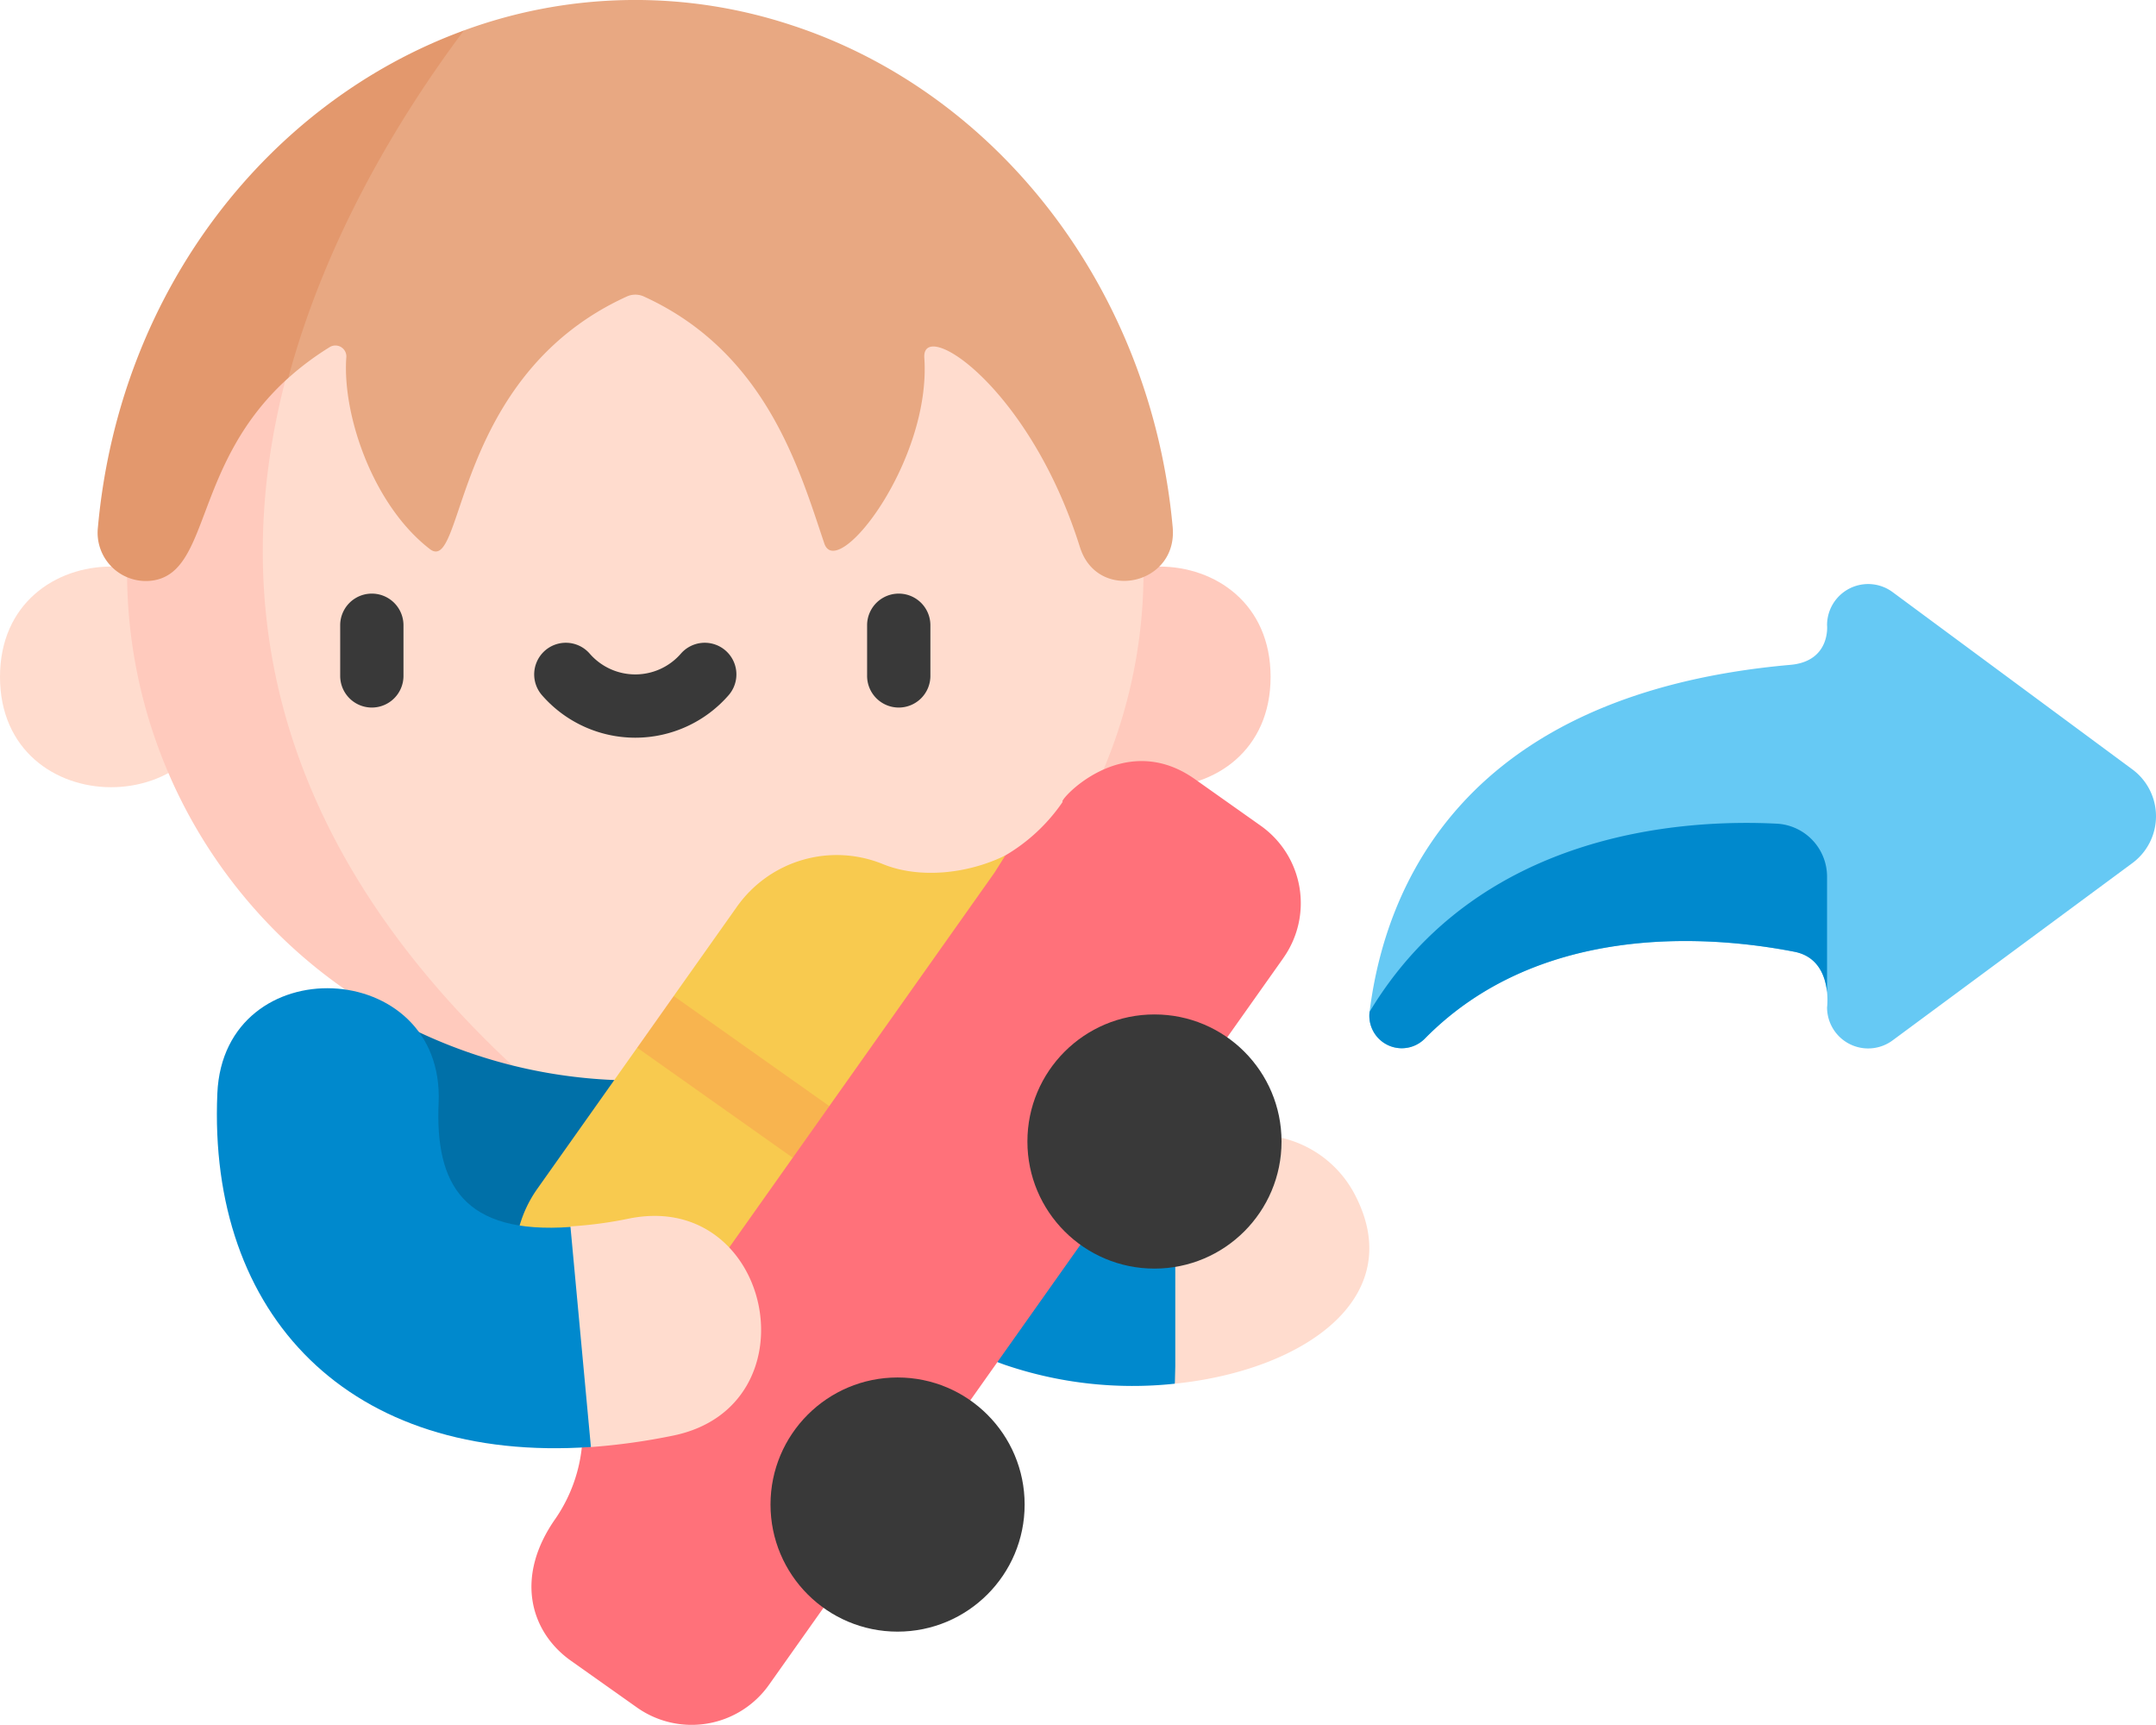 <?xml version="1.0" encoding="UTF-8"?> <svg xmlns="http://www.w3.org/2000/svg" width="290" height="231.983" viewBox="0 0 290 231.983"><g transform="translate(-940 -1849.661)"><g transform="translate(940 1849.661)"><path d="M251.522,225.65V284.4H172.748l-2.812-40.991a14.157,14.157,0,0,1,.127-2.864A15.824,15.824,0,0,1,185.831,227.2Z" transform="translate(-125.242 -101.35)" fill="#0070a8"></path><path d="M338.724,278.648l-8.149,15.48a53.289,53.289,0,0,1-22.9-2.548c-24.321-8.648-44.846-40.794-23.51-49.863A14.893,14.893,0,0,1,303.7,249.6c5.323,12.535,17,17.228,26.9,14.414Z" transform="translate(-172.545 -108.032)" fill="#0089cd"></path><path d="M375.7,310.556l.057-2.332V282.592l-.034-2.151a20.065,20.065,0,0,0,4.023-1.612,14.889,14.889,0,0,1,20.122,6.219C407.223,298.974,393.048,308.774,375.7,310.556Z" transform="translate(-217.671 -124.46)" fill="#ffdcce"></path><path d="M88.818,153.167c0-19.785,29.909-19.785,29.909,0s-29.909,19.785-29.909,0Z" transform="translate(-88.818 -62.13)" fill="#ffdcce"></path><path d="M374.687,153.167c0-19.785-29.909-19.785-29.909,0S374.687,172.952,374.687,153.167Z" transform="translate(-203.782 -62.13)" fill="#ffcabd"></path><path d="M262.142,103.444a68.4,68.4,0,0,1-84.9,66.342c-64.889-38.684-45.329-86.35-28.464-110.8h96.933A68.085,68.085,0,0,1,262.142,103.444Z" transform="translate(-108.328 -26.492)" fill="#ffdcce"></path><path d="M171.664,169.785a68.371,68.371,0,0,1-35.387-110.8h11.554c-13.716,30.03-18.488,71.358,23.833,110.8Z" transform="translate(-102.753 -26.492)" fill="#ffcabd"></path><g transform="translate(45.759 79.839)"><path d="M176.144,160.257A4.256,4.256,0,0,1,171.888,156v-6.81a4.256,4.256,0,1,1,8.512,0V156A4.256,4.256,0,0,1,176.144,160.257Z" transform="translate(-171.888 -144.936)" fill="#393939"></path><path d="M304.807,160.257A4.256,4.256,0,0,1,300.551,156v-6.81a4.256,4.256,0,1,1,8.512,0V156A4.256,4.256,0,0,1,304.807,160.257Z" transform="translate(-229.677 -144.936)" fill="#393939"></path><path d="M232.857,169.7a16.648,16.648,0,0,1-12.551-5.716,4.256,4.256,0,0,1,6.417-5.593,8.126,8.126,0,0,0,12.269,0,4.256,4.256,0,0,1,6.417,5.593,16.648,16.648,0,0,1-12.551,5.716Z" transform="translate(-193.164 -150.323)" fill="#393939"></path></g><path d="M264.266,73.6c-6.77-21.609-21.308-30.931-20.934-25.469.947,13.907-11.707,30.113-13.449,24.964-3.314-9.8-7.763-25.7-24.276-33.218a2.758,2.758,0,0,0-2.287,0c-23.6,10.732-21.807,37.595-26.511,33.961-7.644-5.909-11.752-17.981-11.23-25.7a1.473,1.473,0,0,0-2.185-1.48,38.984,38.984,0,0,0-5.618,4.185C148.135,21.735,181.4,4.1,181.4,4.1a66.852,66.852,0,0,1,44.143-.691h.006c27.613,9.055,48.273,35.453,51.19,67.493.71,7.8-10.134,10.152-12.472,2.693Z" transform="translate(-119.003 0)" fill="#e8a882"></path><path d="M161.929,7.446c-8.381,11.191-18.46,27.547-23.623,46.737-12.694,11.423-10.452,25.742-17.966,27.193a6.491,6.491,0,0,1-7.638-7.1c2.911-32.15,23.215-57.329,49.227-66.831Z" transform="translate(-99.533 -3.344)" fill="#e3986d"></path><path d="M319.741,212.29l-69.2,97.767a12.743,12.743,0,0,1-17.767,3.042l-8.864-6.276c-5.464-3.864-7.644-11.27-2.049-19.169a20.817,20.817,0,0,0,3.548-9.984L240.7,228.065l41.628-29.553a24.084,24.084,0,0,0,7.729-7.224c-.8.136,7.99-9.964,17.767-3.042l8.869,6.276a12.753,12.753,0,0,1,3.042,17.768Z" transform="translate(-147.107 -83.46)" fill="#ff717a"></path><ellipse cx="17.091" cy="17.091" rx="17.091" ry="17.091" transform="translate(103.64 185.261)" fill="#393939"></ellipse><ellipse cx="17.091" cy="17.091" rx="17.091" ry="17.091" transform="translate(138.195 136.435)" fill="#393939"></ellipse><path d="M280.507,208.818l-1.455,2.308-22.222,31.4-4.177,1.81-.743,5.136-27.159,38.377-1.2.534a18.947,18.947,0,0,0-4.868-14.318,16.434,16.434,0,0,1-1.129-20.417l13.438-18.981,5.084-1.867-.17-5.084,8.5-12.007a16.441,16.441,0,0,1,19.634-5.726c4.88,1.992,11.38,1.341,16.47-1.167Z" transform="translate(-145.28 -93.766)" fill="#f8ca4f"></path><path d="M270.251,257.984l-4.92,6.945-20.922-14.8,4.914-6.951Z" transform="translate(-158.701 -109.22)" fill="#f8b44f"></path><path d="M198.986,287.446l-6.894,15.531c-32.5,2.23-51.559-17.716-50.254-47.57.868-19.685,30.626-18.38,29.763,1.3-.483,10.923,3.325,17.728,17.784,16.678Z" transform="translate(-112.603 -108.37)" fill="#0089cd"></path><path d="M230.862,327.957a86,86,0,0,0,11.043-1.539c19.309-3.931,13.372-33.112-5.939-29.189a54.912,54.912,0,0,1-7.859,1.049Z" transform="translate(-151.38 -133.337)" fill="#ffdcce"></path></g><g transform="translate(1124.186 1928.2)"><path d="M61.568,6.036a5.528,5.528,0,0,1,8.813-4.445l32.256,23.847a7.835,7.835,0,0,1,0,12.6L70.382,61.886a5.528,5.528,0,0,1-8.813-4.445s.856-6.457-4.4-7.48C44.861,47.567,22.558,46.332,7.5,61.613A4.361,4.361,0,0,1,.037,58.036C2.1,41.413,12.473,15.288,56.64,11.377c5.448-.483,4.929-5.34,4.929-5.34Zm0,0" transform="translate(0 -0.499)" fill="#66c9f4"></path><path d="M275.662,163.222v15.545c-.2-1.986-1.075-4.805-4.4-5.452-12.307-2.394-34.611-3.63-49.673,11.651a4.361,4.361,0,0,1-7.458-3.576c14.589-24.238,42.049-25.943,54.759-25.3a7.139,7.139,0,0,1,6.772,7.134Zm0,0" transform="translate(-214.094 -123.851)" fill="#0089cd"></path></g></g></svg> 